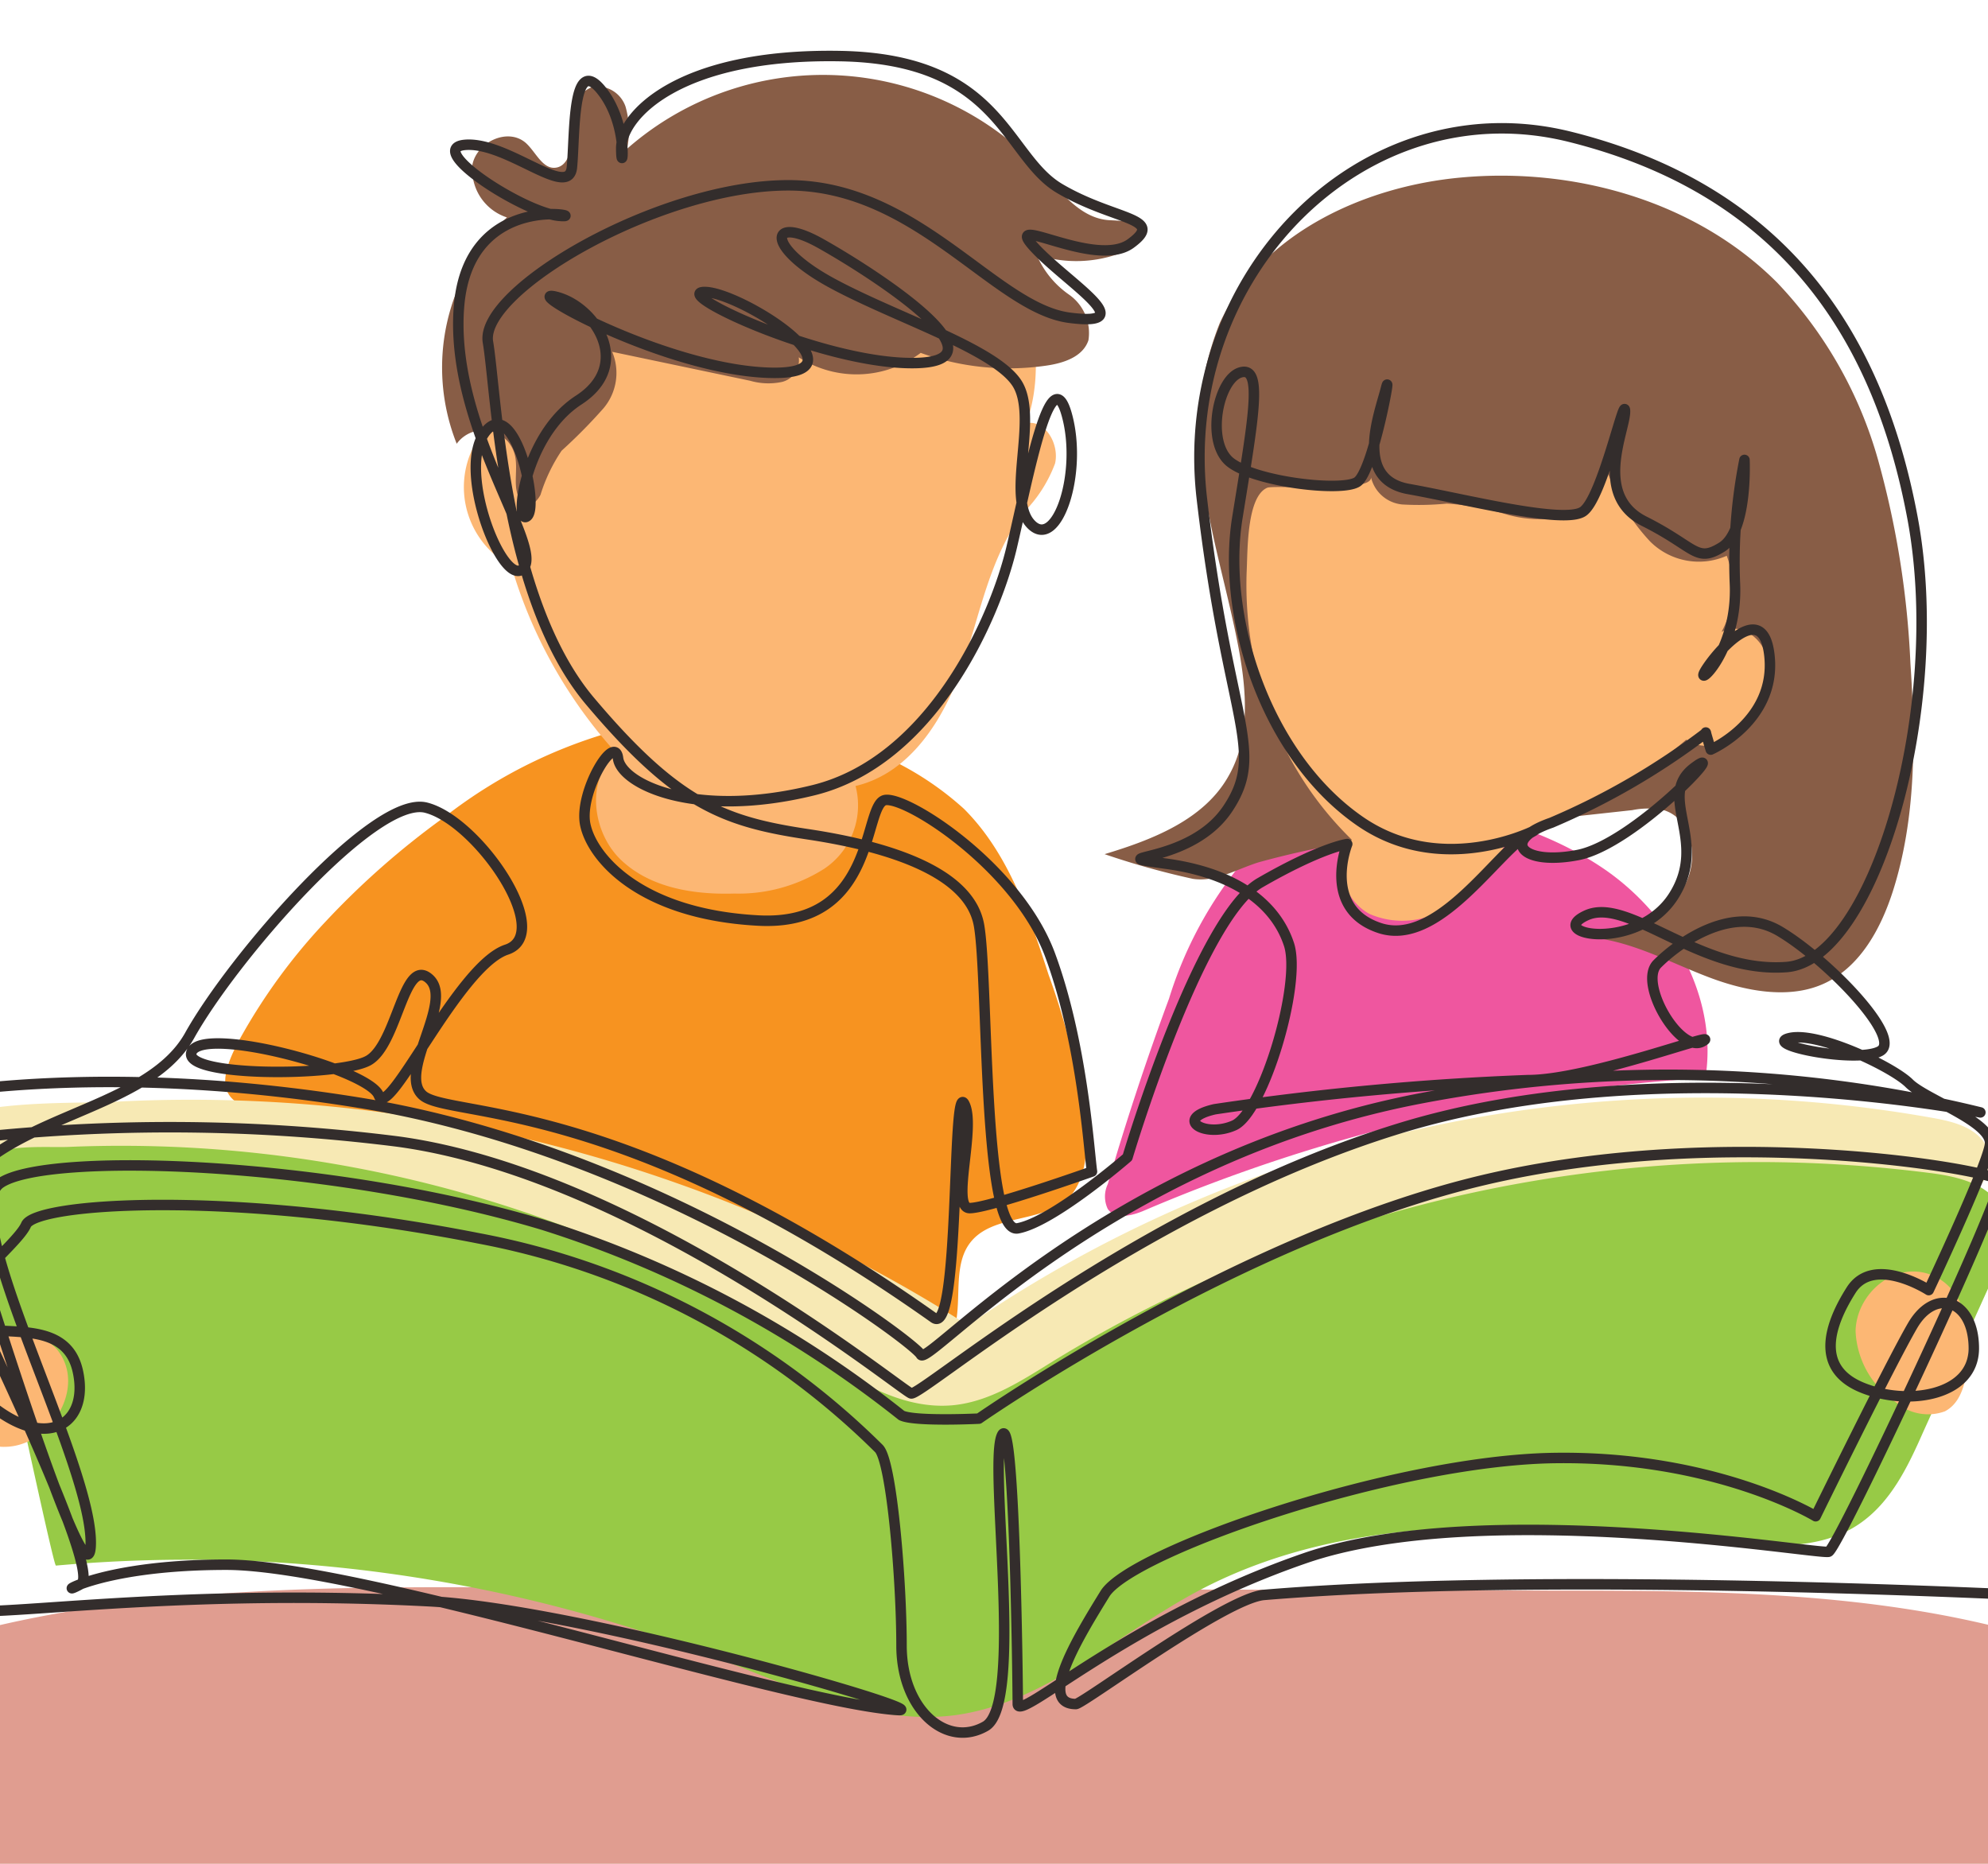 <svg id="Layer_1" data-name="Layer 1" xmlns="http://www.w3.org/2000/svg" viewBox="0 0 112 105"><defs><style>.cls-1{fill:#e09d90;}.cls-2{fill:#f79320;}.cls-3{fill:#ef569f;}.cls-4{fill:#fcb774;}.cls-5{fill:#885d46;}.cls-6{fill:#f7e9b4;}.cls-7{fill:#97ca46;}.cls-8,.cls-9{fill:none;}.cls-9{stroke:#332d2c;stroke-linecap:round;stroke-linejoin:round;stroke-width:0.59px;}</style></defs><title>preschool_lema</title><path class="cls-1" d="M-1.83,92c10.09-2.64,20.66-2.62,31.09-2.57L88,89.61c8.65,0,17.42.09,25.76,2.37,6.77,1.85,13,5.11,19.28,8.35l50.53,26.3c2,1,4.21,2.46,4.25,4.67.08,3.31-4.37,4.39-7.68,4.38q-34.68,0-69.37-.08l-69.62-.09-69.62-.08-34.94,0c-1.55,0-4.41.73-4.92-1.2-.36-1.37,1.28-3.1,2.22-3.82,3.47-2.69,7.92-4.54,11.6-7,15.17-10.12,29-22.94,46.33-29.41A63.55,63.55,0,0,1-1.83,92Z"/><path class="cls-2" d="M25,46.06a27.64,27.64,0,0,1,10.92-5.2A24.48,24.48,0,0,1,46,41.41a17.3,17.3,0,0,1,8.3,4.15c2.51,2.5,3.69,6,4.78,9.37a40.17,40.17,0,0,1,2.08,8.47c.14,1.47,0,3.14-1,4.13-1.51,1.39-4.27.86-5.51,2.49s-.06,4.35-1.44,5.87a3.18,3.18,0,0,1-3.86.23,15.68,15.68,0,0,1-3-2.83C43,70,38.43,68.31,34,67a141.56,141.56,0,0,0-18.32-4.16c-3.15-.49-3.72-1.47-2.14-4.36a32.74,32.74,0,0,1,4.82-6.58A45.55,45.55,0,0,1,25,46.06Z"/><path class="cls-3" d="M70,48.57a22.54,22.54,0,0,0-4.14,7.69q-1.91,5.16-3.45,10.45a1.63,1.63,0,0,0,0,1.4c.43.62,1.38.38,2.07.08a94.65,94.65,0,0,1,31.6-7.46c.71-4.46-1.81-9-5.5-11.63C85.25,45.32,74.92,43.22,70,48.57Z"/><path class="cls-4" d="M57.82,23.84c1.09-.2,1.87,1.2,1.62,2.27a7.76,7.76,0,0,1-1.77,2.76c-1.91,2.49-2.45,5.73-3.47,8.69s-2.92,6-6,6.72a4.3,4.3,0,0,1-1.76,4.66,9,9,0,0,1-5.07,1.4c-2.28.07-4.73-.32-6.38-1.89s-2-4.59-.25-6A26.91,26.91,0,0,1,28.81,31.9a5.05,5.05,0,0,1-.22-8.79C27.82,18.82,31,14.62,35,12.77c5-2.33,13.07-3,18.28-1.06C57.64,13.32,59.32,19.75,57.82,23.84Z"/><path class="cls-5" d="M31.64,25.39A30,30,0,0,0,34,23a3.08,3.08,0,0,0,.49-3.18l7.77,1.63a3.71,3.71,0,0,0,1.78.07A1.25,1.25,0,0,0,45,20.13a6,6,0,0,0,6.87-.25,14.6,14.6,0,0,0,7.06.72c1-.14,2.08-.5,2.39-1.43a2.64,2.64,0,0,0-1.09-2.57,5.22,5.22,0,0,1-1.83-2.25,7.15,7.15,0,0,0,4.91-.16c.48-.2,1-.6.92-1.11-.14-.68-1.1-.63-1.79-.68-1.55-.12-2.62-1.52-3.66-2.66A16.72,16.72,0,0,0,35.33,8.38,5,5,0,0,0,35.24,6,1.68,1.68,0,0,0,33.4,4.89a1.74,1.74,0,0,0-1.12,1.34,9.18,9.18,0,0,0-.12,1.82c0,.58-.24,1.29-.81,1.39-.77.14-1.15-.87-1.73-1.39-1-.87-2.72-.07-3,1.2a2.84,2.84,0,0,0,1.94,3A11.61,11.61,0,0,0,25.73,25a1.84,1.84,0,0,1,3.28.65c.14.6,0,1.23.07,1.85.18,1.22.94,1.18,1.37.38A9.39,9.39,0,0,1,31.64,25.39Z"/><path class="cls-5" d="M62.23,48.12c2.72-.82,5.63-1.95,7-4.43,1.21-2.13,1-4.77.55-7.18-.58-3.06-1.5-6-1.95-9.14a16.44,16.44,0,0,1,.89-9.17c2.3-5,8.07-7.7,13.6-8.2,6.43-.59,13.24,1.35,17.8,5.92a23.82,23.82,0,0,1,5.69,10,50.92,50.92,0,0,1,1.82,11.46c.29,4.32.32,8.74-1,12.86-.67,2.07-1.8,4.15-3.74,5.11s-4.39.53-6.47-.24-4.07-1.88-6.26-2.23c1.71-.58,3.53-1.24,4.57-2.71s.74-4-1-4.53a4.39,4.39,0,0,0-1.77,0L80.44,46.9a51.79,51.79,0,0,0-9.5,1.67c-1.25.38-2.43,1.14-3.74.94A45.23,45.23,0,0,1,62.23,48.12Z"/><path class="cls-4" d="M76.16,47.31c-1.13,1.21-.48,3.4,1,4.18a4.63,4.63,0,0,0,4.68-.59,13.47,13.47,0,0,0,3.23-3.73A27.63,27.63,0,0,0,95,41.67a2,2,0,0,0,2.07.11,4.25,4.25,0,0,0,1.56-1.48,4.66,4.66,0,0,0,1-2.58,2.33,2.33,0,0,0-1.39-2.21,1.58,1.58,0,0,0-2.08,1.22,5.17,5.17,0,0,0,1.12-5.42,3.88,3.88,0,0,1-4.32-.81,11.46,11.46,0,0,1-2.43-4,2.79,2.79,0,0,1-2.06,2.52A6.67,6.67,0,0,1,84.94,29a15.57,15.57,0,0,0-3.43-.63,16.21,16.21,0,0,1-2.51.05,2,2,0,0,1-1.76-1.53c.09.91-5.44.41-5.85.59-1.14.49-1.1,3.49-1.15,4.6a20.55,20.55,0,0,0,2.28,10.33A19.15,19.15,0,0,0,76.16,47.31Z"/><path class="cls-6" d="M54.53,74.66A73.4,73.4,0,0,1,109,63c1.15.21,2.47.58,2.94,1.66.56,1.28-.53,2.79-1.86,3.22a8.56,8.56,0,0,1-4.14-.13c-15-2.69-30.51,2.85-43.42,11-3.42,2.16-7,4.61-11,4.53-4.32-.08-8-3-11.59-5.34A51.27,51.27,0,0,0,6.57,70.2c-3.3.38-12.92,1.62-12.43-4.3.35-4.23,9.3-3.67,12.28-3.83A82.1,82.1,0,0,1,38.26,66.7,78.88,78.88,0,0,1,54.53,74.66Z"/><path class="cls-7" d="M45.17,75.8c2.63,1.71,5.46,3.68,8.58,3.36,2.06-.22,3.86-1.41,5.62-2.5a76,76,0,0,1,49.41-10.57c1.57.2,3.38.64,4,2.08.57,1.25,0,2.69-.56,3.94l-3.87,8.56c-.88,2-1.85,4-3.63,5.2-2.24,1.51-5.18,1.27-7.87,1C87,85.79,76.32,84.94,67.5,89.63c-4.56,2.43-8.59,6.31-13.71,7-4.49.57-8.84-1.46-13.06-3.1A83.2,83.2,0,0,0,3.15,88.2C3,88.22,0,74-.35,72.7c-.36-1.63-1.93-5.21-1.18-6.8s4-1.22,5.45-1.29a71,71,0,0,1,27.16,4.21A69.77,69.77,0,0,1,45.17,75.8Z"/><path class="cls-4" d="M104.54,75a5.08,5.08,0,0,0,2.27,4,2.77,2.77,0,0,0,2.76.51c1-.52,1.22-1.84,1.32-3,.14-1.76-.23-3.94-2.07-4.68C106.71,71,104.57,72.91,104.54,75Z"/><path class="cls-4" d="M-2.49,74.58a3.56,3.56,0,0,0-2.37,1c-1.78,2.19,3.05,6,5.11,5.93,2.57,0,4.65-3.32,3-5.44C2.41,75-.35,74.35-2.49,74.58Z"/><rect class="cls-8" x="-73.38" y="-34.27" width="264" height="176"/><path class="cls-9" d="M-72.17,129.2c1.82-1.1,68.43-39.9,69.7-38.63.82.82,11.23-1.17,26.67-.36,8.61.46,28.62,6.26,26.4,6.13-6.18-.37-30.21-8.19-37.85-8.19s-9.83,2-8.19,1.09S-7.08,62.31-7.08,62.31s10.37-2.92,27.29-.19,31.3,13.47,31.67,14.2S62.25,65.4,79.72,61.94a74,74,0,0,1,31.85.73s-18-3.64-32.76.91S51.88,78.68,51.33,78.5,35.86,66.13,22.4,64.31a102.37,102.37,0,0,0-25.66,0s8.19,27.3,8.37,22.75S-2.53,68.49,0,66.67,18.58,65.4,30.59,69a62.76,62.76,0,0,1,20.2,10.74c.72.36,4.36.18,4.36.18S69.71,69.77,83.54,66.49s28.76-.54,29.12,0-9.1,20.75-9.64,20.93-19.48-3.09-29.49.36S57.34,97.07,57.34,96s-.18-16.92-.91-15.1S57.7,96,55.52,97.25s-4.73-.91-4.73-4.55-.55-10.38-1.28-11.1A43.42,43.42,0,0,0,27,69.77C12.93,67,2,67.77,1.47,69S-3.45,73.41-2,74.5,3.65,74,4.38,77.23s-2.18,4.91-6,.91S-5.26,73.23-2.9,68s11-5.11,13.57-9.64C13.09,54,21.09,44.77,24,45.5s7.27,7.1,4.54,8-6.65,9.66-7.2,8.21-9.8-3.94-10.53-2.48,8.3,1.43,9.94.52,2-5.89,3.43-4.61-1.82,5.29-.36,6.57,11.09,0,28.8,12.54c1.48,1,1-13.35,1.7-12.08s-.78,5.89.31,5.89S61.52,66,61.52,66h0c-.18-1.28-.54-7.28-2.36-12.2s-8-8.91-9.28-8.73-.43,7.15-7.16,6.79-9.39-3.6-9.75-5.42,1.67-5.17,1.85-3.72,4.32,3.44,11,1.8S56.06,34.83,57,30.82s2.19-10.73,3.1-7.46-.55,7.65-2,6.19.36-5.82-.73-7.83S50.42,17.9,46.78,15.9s-3.46-3.82-.54-2.18,10.55,6.55,5.46,6.73-14-4-12-4,9.46,4.73,3.63,4.55-14.19-4.83-12-4.28,4.36,3.82,1.27,5.82-3.64,7.1-2.91,6.55-.73-6.91-2.37-4.73S28.4,33.28,29.5,32s-4.19-8-3.64-14.74,7.64-4.92,5.64-5.1-7.65-3.82-5.28-4,5.82,3.09,6,1.27,0-6.37,1.64-4.37S35,10.17,35,8.35,38.23,3,47.33,3.16,56.61,8.8,59.7,10.62s6,1.64,4,3.1-7.28-1.82-5.46.18,6.18,4.55,2,4-8.55-7.46-15.83-7.46S27,16.36,27.49,19.27s.84,14.41,5.75,20.23S40.78,46.29,45.51,47s9.1,2.18,9.64,5.1.19,17.47,2.19,17.1,6.18-4,6.18-4,4-13.47,7.47-15.47,4.91-2.18,4.91-2.18-1.46,3.64,1.82,4.73,6.55-4.19,8.37-5.28-4.18,2.91-9.46-.73-7.83-11.46-6.92-17.1,1.46-8.56.18-8.19-2,4-.54,5.09,6.19,1.64,7.1,1.09,2-6.73,1.63-5.27S76.26,27,79.36,27.55s8.73,2,9.82,1.27,2.37-6.73,2.37-5.64-1.82,4.73,1.09,6.19,2.91,2.36,4.37,1.45,1.27-4.91,1.27-4.91a29.53,29.53,0,0,0-.54,6.92c.18,3.63-1.95,5.69-1.76,5.14s3.34-4.65,3.71-1-3.31,5.26-3.31,5.26-.34-1.14-.27-.94a40.53,40.53,0,0,1-8.71,5.06c-2.9,1-1.68,2.43,1.49,1.82s8.71-6.54,6.55-4.92.86,4.08-1.16,7.24S87,52.66,89.37,51.57s6.37,3.28,11.28,2.91,9.1-14.56,7.1-25.29S100.1,10.62,88.46,7.71,66.25,15.54,67.71,28.09s3.64,14.2,1.46,17.47-7.47,2.55-3.46,3.1S71.9,51,72.62,53.21s-1.45,9.46-3.09,10.19-3.46-.37-1.09-.91a161.09,161.09,0,0,1,17.65-1.64c3.46,0,11.1-2.91,9.83-2.18s-3.64-3.28-2.55-4.37,4.19-3.46,6.92-1.82,6.91,6,5.64,6.73-6.74-.36-5.1-.73,5.82,1.64,6.73,2.55,4.74,2.19,4.55,3.46-3.45,8.19-3.45,8.19-3.1-2-4.37,0-2,4.37.54,5.46,6.37.54,6.37-2.18-2.18-3.46-3.45-1.28-5.46,10.74-5.46,10.74S96.65,82,87.55,82.14s-23.84,5.28-25.3,7.65S58.43,96,60.61,96C61,96,69.07,90,71.23,89.85c17.23-1.44,46.31.18,46.31.18l71.91,38"/></svg>
